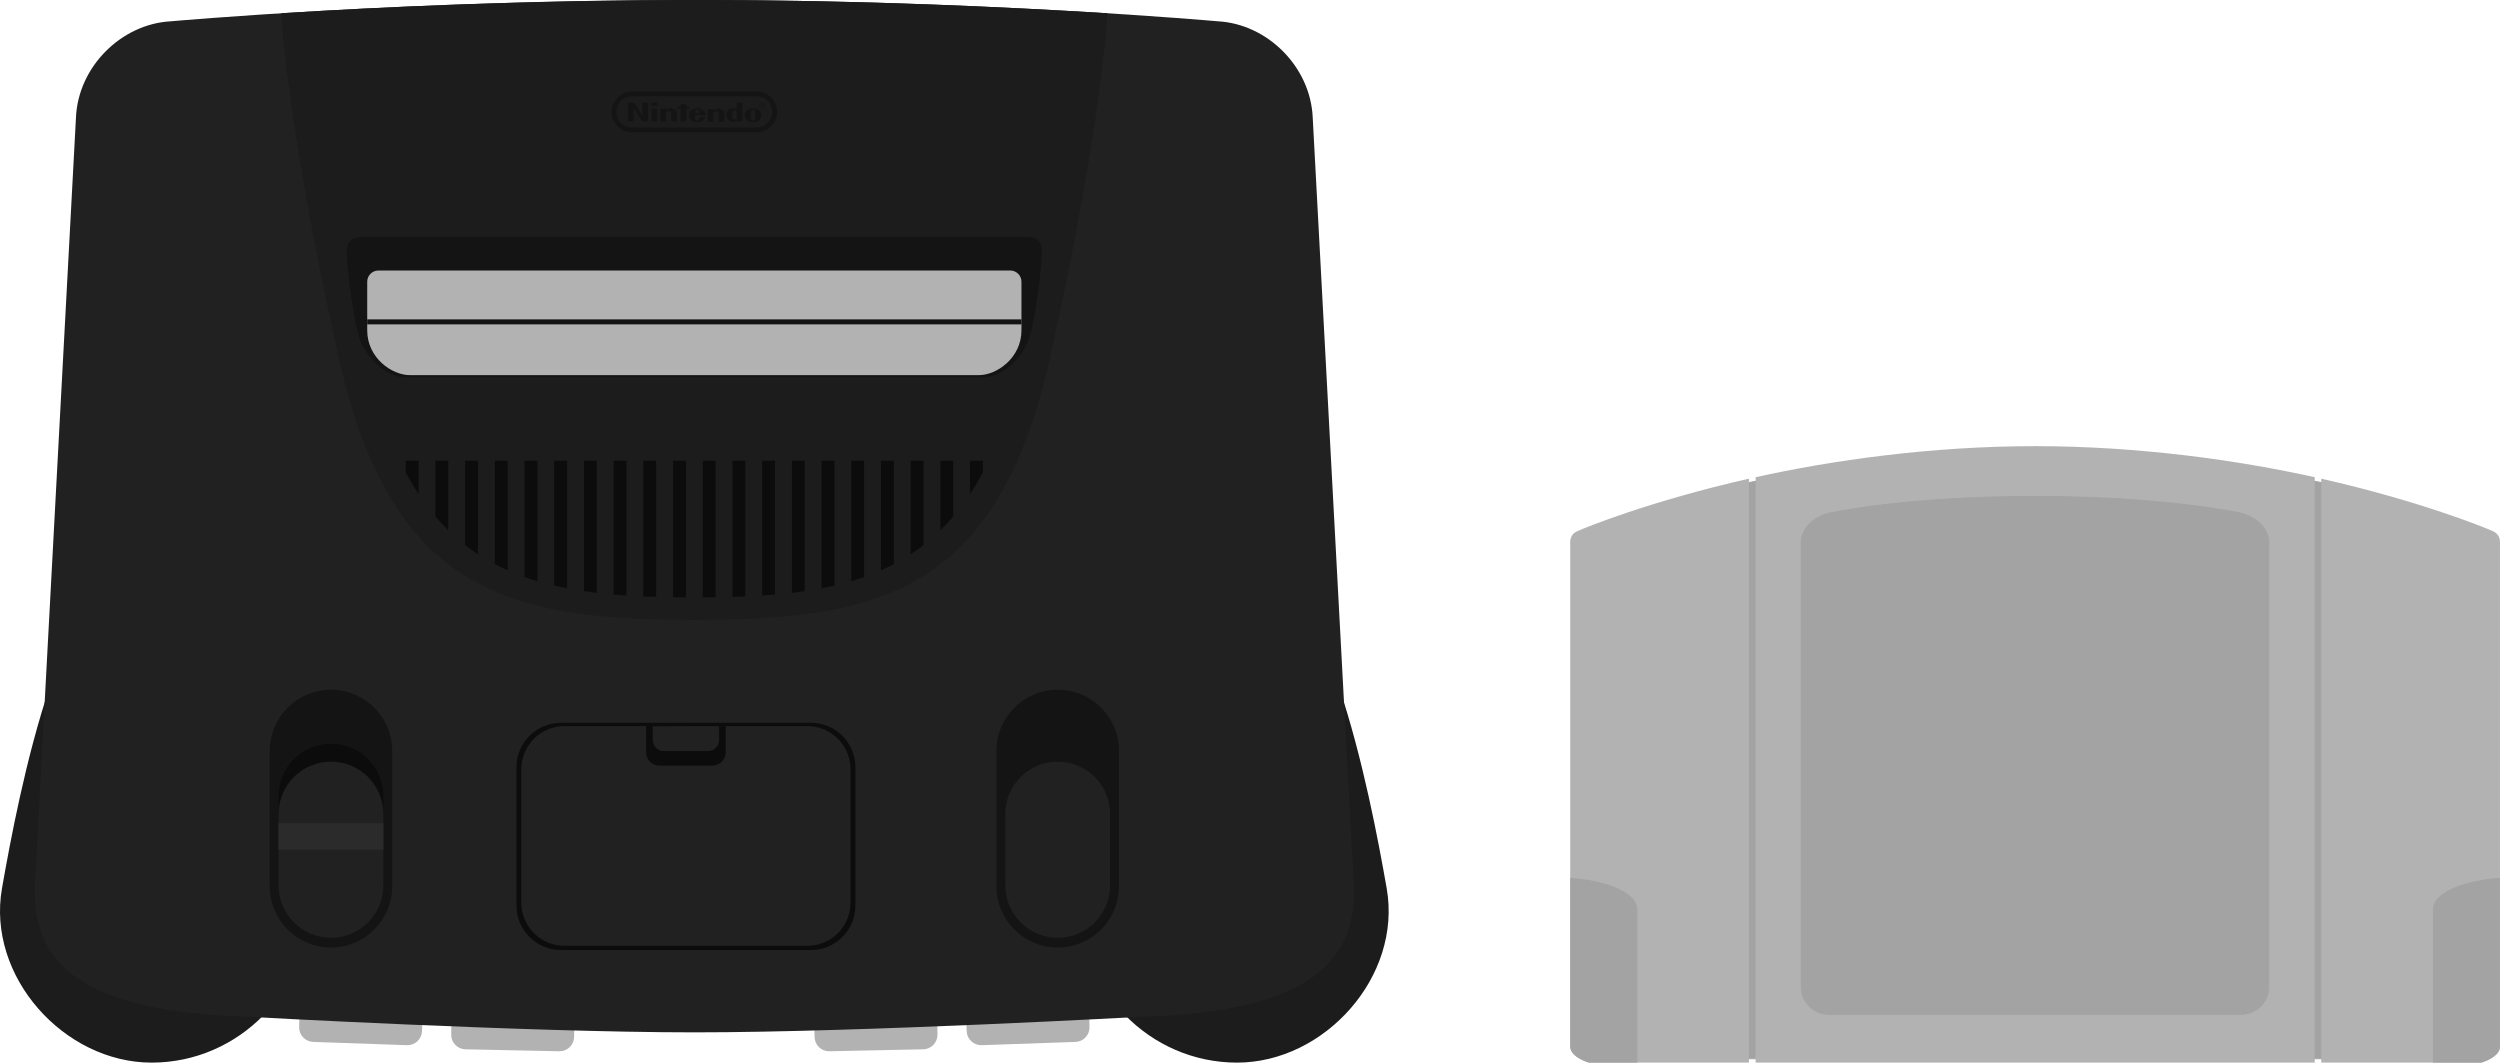 <?xml version="1.0" encoding="UTF-8" standalone="no"?>
<svg
   xmlns:dc="http://purl.org/dc/elements/1.1/"
   xmlns:cc="http://creativecommons.org/ns#"
   xmlns:rdf="http://www.w3.org/1999/02/22-rdf-syntax-ns#"
   xmlns:svg="http://www.w3.org/2000/svg"
   xmlns="http://www.w3.org/2000/svg"
   xmlns:sodipodi="http://sodipodi.sourceforge.net/DTD/sodipodi-0.dtd"
   xmlns:inkscape="http://www.inkscape.org/namespaces/inkscape"
   viewBox="0 0 585.16 248.72"
   height="248.72"
   width="585.16"
   xml:space="preserve"
   version="1.1"
   id="svg2"
   inkscape:version="0.91 r13725"
   sodipodi:docname="consolegame.svg"><sodipodi:namedview
     pagecolor="#ffffff"
     bordercolor="#666666"
     borderopacity="1"
     objecttolerance="10"
     gridtolerance="10"
     guidetolerance="10"
     inkscape:pageopacity="0"
     inkscape:pageshadow="2"
     inkscape:window-width="1920"
     inkscape:window-height="1027"
     id="namedview122"
     showgrid="false"
     fit-margin-top="0"
     fit-margin-left="0"
     fit-margin-right="0"
     fit-margin-bottom="0"
     inkscape:zoom="0.94885815"
     inkscape:cx="162.51875"
     inkscape:cy="124.36"
     inkscape:window-x="-8"
     inkscape:window-y="-8"
     inkscape:window-maximized="1"
     inkscape:current-layer="svg2" /><defs
     id="defs6"><clipPath
       id="clipPath16"
       clipPathUnits="userSpaceOnUse"><path
         id="path18"
         d="m 0,198.976 260.03,0 L 260.03,0 0,0 0,198.976 Z"
         inkscape:connector-curvature="0" /></clipPath><clipPath
       clipPathUnits="userSpaceOnUse"
       id="clipPath16-0"><path
         d="m 0,110.4 166.527,0 0,-110.4 L 0,0 0,110.4 Z"
         id="path18-1"
         inkscape:connector-curvature="0" /></clipPath></defs><g
     transform="matrix(1.25,0,0,-1.25,0,248.72)"
     id="g10"><g
       id="g12"><g
         clip-path="url(#clipPath16)"
         id="g14"><g
           transform="translate(201.975,30.364)"
           id="g20"><path
             id="path22"
             style="fill:#1c1c1c;fill-opacity:1;fill-rule:nonzero;stroke:none"
             d="m 0,0 c 0,16.77 13.281,65.135 29.664,65.135 16.384,0 24.977,-45.546 28.02,-62.862 C 60.586,-14.243 46.048,-30.364 29.664,-30.364 13.281,-30.364 0,-16.77 0,0"
             inkscape:connector-curvature="0" /></g><g
           transform="translate(58.056,30.364)"
           id="g24"><path
             id="path26"
             style="fill:#1c1c1c;fill-opacity:1;fill-rule:nonzero;stroke:none"
             d="m 0,0 c 0,16.77 -13.281,65.135 -29.664,65.135 -16.384,0 -24.976,-45.546 -28.02,-62.862 -2.902,-16.516 11.636,-32.637 28.02,-32.637 C -13.281,-30.364 0,-16.77 0,0"
             inkscape:connector-curvature="0" /></g><g
           transform="translate(78.812,5.905)"
           id="g28"><path
             id="path30"
             style="fill:#b2b2b2;fill-opacity:1;fill-rule:nonzero;stroke:none"
             d="m 0,0 c -0.048,-1.391 -1.215,-2.479 -2.604,-2.43 l -17.554,0.61 c -1.391,0.049 -2.478,1.214 -2.43,2.603 l 0.174,5.035 c 0.049,1.391 1.215,2.479 2.605,2.43 L -2.255,7.639 C -0.865,7.59 0.223,6.424 0.174,5.034 L 0,0 Z"
             inkscape:connector-curvature="0" /></g><g
           transform="translate(78.812,5.905)"
           id="g32"><path
             id="path34"
             style="fill:none;stroke:#b2b2b2;stroke-width:0.42;stroke-linecap:butt;stroke-linejoin:miter;stroke-miterlimit:10;stroke-dasharray:none;stroke-opacity:1"
             d="m 0,0 c -0.048,-1.391 -1.215,-2.479 -2.604,-2.43 l -17.554,0.61 c -1.391,0.049 -2.478,1.214 -2.43,2.603 l 0.174,5.035 c 0.049,1.391 1.215,2.479 2.605,2.43 L -2.255,7.639 C -0.865,7.59 0.223,6.424 0.174,5.034 L 0,0 Z"
             inkscape:connector-curvature="0" /></g><g
           transform="translate(107.291,4.8)"
           id="g36"><path
             id="path38"
             style="fill:#b2b2b2;fill-opacity:1;fill-rule:nonzero;stroke:none"
             d="m 0,0 c -0.029,-1.391 -1.18,-2.494 -2.571,-2.465 l -17.56,0.367 c -1.391,0.03 -2.495,1.18 -2.466,2.572 l 0.106,5.036 c 0.029,1.39 1.18,2.494 2.571,2.466 L -2.36,7.607 C -0.969,7.578 0.135,6.428 0.105,5.037 L 0,0 Z"
             inkscape:connector-curvature="0" /></g><g
           transform="translate(107.291,4.8)"
           id="g40"><path
             id="path42"
             style="fill:none;stroke:#b2b2b2;stroke-width:0.42;stroke-linecap:butt;stroke-linejoin:miter;stroke-miterlimit:10;stroke-dasharray:none;stroke-opacity:1"
             d="m 0,0 c -0.029,-1.391 -1.18,-2.494 -2.571,-2.465 l -17.56,0.367 c -1.391,0.03 -2.495,1.18 -2.466,2.572 l 0.106,5.036 c 0.029,1.39 1.18,2.494 2.571,2.466 L -2.36,7.607 C -0.969,7.578 0.135,6.428 0.105,5.037 L 0,0 Z"
             inkscape:connector-curvature="0" /></g><g
           transform="translate(181.219,5.905)"
           id="g44"><path
             id="path46"
             style="fill:#b2b2b2;fill-opacity:1;fill-rule:nonzero;stroke:none"
             d="m 0,0 c 0.048,-1.391 1.214,-2.479 2.605,-2.43 l 17.553,0.61 c 1.39,0.049 2.479,1.214 2.43,2.603 l -0.175,5.035 c -0.048,1.391 -1.214,2.479 -2.605,2.43 L 2.255,7.639 C 0.865,7.59 -0.224,6.424 -0.175,5.034 L 0,0 Z"
             inkscape:connector-curvature="0" /></g><g
           transform="translate(181.219,5.905)"
           id="g48"><path
             id="path50"
             style="fill:none;stroke:#b2b2b2;stroke-width:0.42;stroke-linecap:butt;stroke-linejoin:miter;stroke-miterlimit:10;stroke-dasharray:none;stroke-opacity:1"
             d="m 0,0 c 0.048,-1.391 1.214,-2.479 2.605,-2.43 l 17.553,0.61 c 1.39,0.049 2.479,1.214 2.43,2.603 l -0.175,5.035 c -0.048,1.391 -1.214,2.479 -2.605,2.43 L 2.255,7.639 C 0.865,7.59 -0.224,6.424 -0.175,5.034 L 0,0 Z"
             inkscape:connector-curvature="0" /></g><g
           transform="translate(152.739,4.8)"
           id="g52"><path
             id="path54"
             style="fill:#b2b2b2;fill-opacity:1;fill-rule:nonzero;stroke:none"
             d="m 0,0 c 0.029,-1.391 1.18,-2.494 2.571,-2.465 l 17.56,0.367 c 1.391,0.03 2.495,1.18 2.466,2.572 L 22.491,5.51 C 22.463,6.9 21.311,8.004 19.92,7.976 L 2.36,7.607 C 0.969,7.578 -0.134,6.428 -0.105,5.037 L 0,0 Z"
             inkscape:connector-curvature="0" /></g><g
           transform="translate(152.739,4.8)"
           id="g56"><path
             id="path58"
             style="fill:none;stroke:#b2b2b2;stroke-width:0.42;stroke-linecap:butt;stroke-linejoin:miter;stroke-miterlimit:10;stroke-dasharray:none;stroke-opacity:1"
             d="m 0,0 c 0.029,-1.391 1.18,-2.494 2.571,-2.465 l 17.56,0.367 c 1.391,0.03 2.495,1.18 2.466,2.572 L 22.491,5.51 C 22.463,6.9 21.311,8.004 19.92,7.976 L 2.36,7.607 C 0.969,7.578 -0.134,6.428 -0.105,5.037 L 0,0 Z"
             inkscape:connector-curvature="0" /></g><g
           transform="translate(130.016,198.976)"
           id="g60"><path
             id="path62"
             style="fill:#212121;fill-opacity:1;fill-rule:nonzero;stroke:none"
             d="m 0,0 c 53.592,0 98.018,-3.988 98.018,-3.988 9.306,-0.49 17.352,-8.535 17.772,-17.981 l 7.695,-143.845 c 0.561,-14.413 -8.535,-23.579 -39.459,-24.557 0,0 -52.788,-2.94 -84.026,-2.94 -31.238,0 -84.027,2.94 -84.027,2.94 -30.924,0.978 -40.018,10.144 -39.459,24.557 l 7.696,143.845 c 0.42,9.446 8.466,17.491 17.771,17.981 0,0 44.427,3.988 98.019,3.988"
             inkscape:connector-curvature="0" /></g><g
           transform="translate(207.357,196.493)"
           id="g64"><path
             id="path66"
             style="fill:#1c1c1c;fill-opacity:1;fill-rule:nonzero;stroke:none"
             d="m 0,0 c 0,0 -0.818,-19.976 -10.684,-64.263 -9.864,-44.287 -31.955,-49.324 -66.657,-49.324 -34.702,0 -56.793,5.037 -66.658,49.324 C -153.864,-19.976 -154.683,0 -154.683,0 c 17.979,1.143 46.53,2.482 78.338,2.482 C -45.704,2.482 -18.059,1.117 0,0"
             inkscape:connector-curvature="0" /></g><g
           transform="translate(130.086,128.312)"
           id="g68"><path
             id="path70"
             style="fill:#141414;fill-opacity:1;fill-rule:nonzero;stroke:none"
             d="m 0,0 54.094,0 c 3.412,0 7.754,3.639 8.925,8.641 1.172,5.002 1.994,12.514 1.994,14.745 0,2.229 -0.891,2.92 -3.269,2.92 l -61.815,0 -61.815,0 c -2.377,0 -3.269,-0.691 -3.269,-2.92 0,-2.231 0.822,-9.743 1.994,-14.745 C -61.99,3.639 -57.649,0 -54.236,0 L -0.142,0 0,0 Z"
             inkscape:connector-curvature="0" /></g><g
           transform="translate(130.05,128.732)"
           id="g72"><path
             id="path74"
             style="fill:#b2b2b2;fill-opacity:1;fill-rule:nonzero;stroke:none"
             d="m 0,0 53.242,0 c 3.359,0 7.976,3.219 7.976,8.395 l 0,9.096 c 0,1.159 -0.939,2.099 -2.099,2.099 l -59.119,0 -0.07,0 -59.119,0 c -1.159,0 -2.099,-0.94 -2.099,-2.099 l 0,-9.096 C -61.288,3.219 -56.671,0 -53.313,0 L -0.07,0 0,0 Z"
             inkscape:connector-curvature="0" /></g><g
           transform="translate(181.648,112.711)"
           id="g76"><path
             id="path78"
             style="fill:#0c0c0c;fill-opacity:1;fill-rule:nonzero;stroke:none"
             d="m 0,0 0,-6.243 c 0.839,1.268 1.643,2.617 2.414,4.053 L 2.414,0 0,0 Z"
             inkscape:connector-curvature="0" /></g><g
           transform="translate(176.086,112.711)"
           id="g80"><path
             id="path82"
             style="fill:#0c0c0c;fill-opacity:1;fill-rule:nonzero;stroke:none"
             d="m 0,0 0,-13.044 c 0.829,0.812 1.634,1.675 2.414,2.594 L 2.414,0 0,0 Z"
             inkscape:connector-curvature="0" /></g><g
           transform="translate(170.524,112.711)"
           id="g84"><path
             id="path86"
             style="fill:#0c0c0c;fill-opacity:1;fill-rule:nonzero;stroke:none"
             d="m 0,0 0,-17.53 c 0.825,0.54 1.627,1.12 2.414,1.732 L 2.414,0 0,0 Z"
             inkscape:connector-curvature="0" /></g><g
           transform="translate(164.962,112.711)"
           id="g88"><path
             id="path90"
             style="fill:#0c0c0c;fill-opacity:1;fill-rule:nonzero;stroke:none"
             d="m 0,0 0,-20.539 c 0.82,0.363 1.625,0.75 2.414,1.163 L 2.414,0 0,0 Z"
             inkscape:connector-curvature="0" /></g><g
           transform="translate(159.4,112.711)"
           id="g92"><path
             id="path94"
             style="fill:#0c0c0c;fill-opacity:1;fill-rule:nonzero;stroke:none"
             d="m 0,0 0,-22.563 c 0.818,0.241 1.623,0.501 2.414,0.78 L 2.414,0 0,0 Z"
             inkscape:connector-curvature="0" /></g><g
           transform="translate(153.838,112.711)"
           id="g96"><path
             id="path98"
             style="fill:#0c0c0c;fill-opacity:1;fill-rule:nonzero;stroke:none"
             d="m 0,0 0,-23.899 c 0.816,0.156 1.621,0.326 2.414,0.51 L 2.414,0 0,0 Z"
             inkscape:connector-curvature="0" /></g><g
           transform="translate(148.276,112.711)"
           id="g100"><path
             id="path102"
             style="fill:#0c0c0c;fill-opacity:1;fill-rule:nonzero;stroke:none"
             d="m 0,0 0,-24.749 c 0.814,0.095 1.619,0.201 2.414,0.317 L 2.414,0 0,0 Z"
             inkscape:connector-curvature="0" /></g><g
           transform="translate(142.714,112.711)"
           id="g104"><path
             id="path106"
             style="fill:#0c0c0c;fill-opacity:1;fill-rule:nonzero;stroke:none"
             d="m 0,0 0,-25.251 c 0.814,0.053 1.618,0.114 2.414,0.183 L 2.414,0 0,0 Z"
             inkscape:connector-curvature="0" /></g><g
           transform="translate(137.151,112.711)"
           id="g108"><path
             id="path110"
             style="fill:#0c0c0c;fill-opacity:1;fill-rule:nonzero;stroke:none"
             d="m 0,0 0,-25.51 c 0.814,0.024 1.618,0.054 2.414,0.088 L 2.414,0 0,0 Z"
             inkscape:connector-curvature="0" /></g><g
           transform="translate(131.589,112.711)"
           id="g112"><path
             id="path114"
             style="fill:#0c0c0c;fill-opacity:1;fill-rule:nonzero;stroke:none"
             d="m 0,0 0,-25.601 c 0.814,0.004 1.617,0.012 2.414,0.023 L 2.414,0 0,0 Z"
             inkscape:connector-curvature="0" /></g><g
           transform="translate(126.027,112.711)"
           id="g116"><path
             id="path118"
             style="fill:#0c0c0c;fill-opacity:1;fill-rule:nonzero;stroke:none"
             d="m 0,0 0,-25.578 c 0.797,-0.011 1.602,-0.019 2.414,-0.023 L 2.414,0 0,0 Z"
             inkscape:connector-curvature="0" /></g><g
           transform="translate(120.465,112.711)"
           id="g120"><path
             id="path122"
             style="fill:#0c0c0c;fill-opacity:1;fill-rule:nonzero;stroke:none"
             d="m 0,0 0,-25.422 c 0.796,-0.034 1.601,-0.064 2.414,-0.088 L 2.414,0 0,0 Z"
             inkscape:connector-curvature="0" /></g><g
           transform="translate(114.903,112.711)"
           id="g124"><path
             id="path126"
             style="fill:#0c0c0c;fill-opacity:1;fill-rule:nonzero;stroke:none"
             d="m 0,0 0,-25.068 c 0.796,-0.069 1.6,-0.13 2.414,-0.183 L 2.414,0 0,0 Z"
             inkscape:connector-curvature="0" /></g><g
           transform="translate(109.341,112.711)"
           id="g128"><path
             id="path130"
             style="fill:#0c0c0c;fill-opacity:1;fill-rule:nonzero;stroke:none"
             d="m 0,0 0,-24.432 c 0.794,-0.116 1.599,-0.222 2.414,-0.317 L 2.414,0 0,0 Z"
             inkscape:connector-curvature="0" /></g><g
           transform="translate(103.779,112.711)"
           id="g132"><path
             id="path134"
             style="fill:#0c0c0c;fill-opacity:1;fill-rule:nonzero;stroke:none"
             d="m 0,0 0,-23.389 c 0.792,-0.184 1.598,-0.354 2.413,-0.51 L 2.413,0 0,0 Z"
             inkscape:connector-curvature="0" /></g><g
           transform="translate(98.217,112.711)"
           id="g136"><path
             id="path138"
             style="fill:#0c0c0c;fill-opacity:1;fill-rule:nonzero;stroke:none"
             d="m 0,0 0,-21.783 c 0.792,-0.279 1.596,-0.539 2.414,-0.78 L 2.414,0 0,0 Z"
             inkscape:connector-curvature="0" /></g><g
           transform="translate(92.655,112.711)"
           id="g140"><path
             id="path142"
             style="fill:#0c0c0c;fill-opacity:1;fill-rule:nonzero;stroke:none"
             d="m 0,0 0,-19.376 c 0.788,-0.413 1.593,-0.8 2.413,-1.163 L 2.413,0 0,0 Z"
             inkscape:connector-curvature="0" /></g><g
           transform="translate(87.092,112.711)"
           id="g144"><path
             id="path146"
             style="fill:#0c0c0c;fill-opacity:1;fill-rule:nonzero;stroke:none"
             d="M 0,0 0,-15.798 C 0.787,-16.41 1.59,-16.99 2.414,-17.53 L 2.414,0 0,0 Z"
             inkscape:connector-curvature="0" /></g><g
           transform="translate(81.53,112.711)"
           id="g148"><path
             id="path150"
             style="fill:#0c0c0c;fill-opacity:1;fill-rule:nonzero;stroke:none"
             d="m 0,0 0,-10.45 c 0.781,-0.919 1.585,-1.782 2.414,-2.594 L 2.414,0 0,0 Z"
             inkscape:connector-curvature="0" /></g><g
           transform="translate(75.968,112.711)"
           id="g152"><path
             id="path154"
             style="fill:#0c0c0c;fill-opacity:1;fill-rule:nonzero;stroke:none"
             d="M 0,0 0,-2.19 C 0.771,-3.626 1.576,-4.975 2.414,-6.243 L 2.414,0 0,0 Z"
             inkscape:connector-curvature="0" /></g><g
           transform="translate(209.53,33.029)"
           id="g156"><path
             id="path158"
             style="fill:#141414;fill-opacity:1;fill-rule:nonzero;stroke:none"
             d="m 0,0 c 0,-6.337 -5.137,-11.475 -11.474,-11.475 -6.337,0 -11.475,5.138 -11.475,11.475 l 0,25.32 c 0,6.337 5.138,11.474 11.475,11.474 C -5.137,36.794 0,31.657 0,25.32 L 0,0 Z"
             inkscape:connector-curvature="0" /></g><g
           transform="translate(207.867,33.184)"
           id="g160"><path
             id="path162"
             style="fill:#212121;fill-opacity:1;fill-rule:nonzero;stroke:none"
             d="m 0,0 c 0,-5.418 -4.393,-9.811 -9.811,-9.811 -5.419,0 -9.811,4.393 -9.811,9.811 l 0,13.359 c 0,5.418 4.392,9.811 9.811,9.811 C -4.393,23.17 0,18.777 0,13.359 L 0,0 Z"
             inkscape:connector-curvature="0" /></g><g
           transform="translate(73.45,33.029)"
           id="g164"><path
             id="path166"
             style="fill:#141414;fill-opacity:1;fill-rule:nonzero;stroke:none"
             d="m 0,0 c 0,-6.337 -5.137,-11.475 -11.474,-11.475 -6.338,0 -11.475,5.138 -11.475,11.475 l 0,25.32 c 0,6.337 5.137,11.474 11.475,11.474 C -5.137,36.794 0,31.657 0,25.32 L 0,0 Z"
             inkscape:connector-curvature="0" /></g><g
           transform="translate(71.787,49.901)"
           id="g168"><path
             id="path170"
             style="fill:#0c0c0c;fill-opacity:1;fill-rule:nonzero;stroke:none"
             d="m 0,0 c 0,5.419 -4.393,9.812 -9.811,9.812 -5.419,0 -9.812,-4.393 -9.812,-9.812 l 0,-4.212 L 0,-4.212 0,0 Z"
             inkscape:connector-curvature="0" /></g><g
           transform="translate(71.787,33.184)"
           id="g172"><path
             id="path174"
             style="fill:#212121;fill-opacity:1;fill-rule:nonzero;stroke:none"
             d="m 0,0 c 0,-5.418 -4.393,-9.811 -9.811,-9.811 -5.419,0 -9.812,4.393 -9.812,9.811 l 0,13.359 c 0,5.418 4.393,9.811 9.812,9.811 C -4.393,23.17 0,18.777 0,13.359 L 0,0 Z"
             inkscape:connector-curvature="0" /></g><path
           id="path176"
           style="fill:#2b2b2b;fill-opacity:1;fill-rule:nonzero;stroke:none"
           d="m 71.786,39.864 -19.623,0 0,4.98 19.623,0 0,-4.98 z"
           inkscape:connector-curvature="0" /><g
           transform="translate(130.017,175.097)"
           id="g178"><path
             id="path180"
             style="fill:#141414;fill-opacity:1;fill-rule:evenodd;stroke:none"
             d="m 0,0 c 3.862,0 7.724,0 11.586,0.001 0.205,0 0.407,0.014 0.608,0.049 1.618,0.287 2.694,1.892 2.336,3.486 -0.306,1.365 -1.474,2.306 -2.872,2.306 -7.773,0 -15.545,0 -23.317,0 -0.685,0 -1.297,-0.213 -1.837,-0.637 -1.249,-0.984 -1.469,-2.837 -0.478,-4.08 C -13.367,0.363 -12.566,0 -11.596,0 -7.73,0.001 -3.866,0 0,0 m -0.001,6.745 c 3.866,0 7.731,-0.001 11.597,0.002 0.716,0 1.39,-0.153 2.004,-0.523 1.048,-0.632 1.686,-1.554 1.856,-2.769 0.26,-1.86 -0.829,-3.588 -2.602,-4.17 -0.405,-0.133 -0.822,-0.187 -1.248,-0.187 -6.865,0.001 -13.73,0 -20.594,0 -0.921,0 -1.841,-0.007 -2.761,0.004 -1.726,0.017 -3.253,1.25 -3.646,2.93 -0.455,1.95 0.631,3.892 2.53,4.525 0.412,0.136 0.835,0.189 1.268,0.189 3.866,-0.001 7.731,-0.001 11.596,-0.001"
             inkscape:connector-curvature="0" /></g><g
           transform="translate(120.278,177.343)"
           id="g182"><path
             id="path184"
             style="fill:#141414;fill-opacity:1;fill-rule:evenodd;stroke:none"
             d="m 0,0 0,0.101 c 0,0.745 0.001,1.49 -0.002,2.234 -0.001,0.081 0.021,0.1 0.1,0.099 C 0.393,2.43 0.69,2.43 0.985,2.433 c 0.062,0.001 0.08,-0.015 0.08,-0.079 -0.002,-1.123 -0.002,-2.247 0,-3.371 0,-0.067 -0.018,-0.085 -0.085,-0.084 -0.299,0.003 -0.598,0.003 -0.898,-0.001 -0.064,0 -0.095,0.024 -0.127,0.074 -0.507,0.789 -1.017,1.576 -1.525,2.364 -0.019,0.029 -0.038,0.058 -0.075,0.086 l 0,-0.096 c 0,-0.77 -0.003,-1.541 0.003,-2.311 0,-0.101 -0.029,-0.119 -0.122,-0.117 -0.282,0.006 -0.566,0.004 -0.849,0.001 -0.068,-0.001 -0.094,0.012 -0.094,0.087 0.003,1.12 0.003,2.242 0,3.362 0,0.076 0.026,0.086 0.093,0.085 C -2.293,2.43 -1.971,2.43 -1.65,2.434 -1.584,2.435 -1.548,2.41 -1.515,2.357 -1.018,1.57 -0.519,0.784 -0.02,-0.003 -0.013,-0.001 -0.007,-0.001 0,0"
             inkscape:connector-curvature="0" /></g><g
           transform="translate(137.949,177.4)"
           id="g186"><path
             id="path188"
             style="fill:#141414;fill-opacity:1;fill-rule:evenodd;stroke:none"
             d="M 0,0 C 0,0.168 0.004,0.338 -0.001,0.506 -0.006,0.746 -0.164,0.91 -0.388,0.917 -0.62,0.923 -0.808,0.771 -0.816,0.534 -0.829,0.181 -0.825,-0.172 -0.818,-0.525 c 0.003,-0.152 0.095,-0.242 0.249,-0.269 0.103,-0.018 0.208,-0.021 0.313,-0.003 0.164,0.027 0.252,0.123 0.255,0.292 C 0.002,-0.337 0,-0.168 0,0 m 0.001,1.081 c 0,0.347 -0.001,0.677 0.001,1.007 0,0.093 -0.039,0.211 0.015,0.268 0.054,0.059 0.174,0.017 0.265,0.018 0.232,0.002 0.465,-10e-4 0.697,0.002 0.063,0 0.087,-0.009 0.087,-0.081 -0.002,-1.124 -0.001,-2.248 0,-3.371 0,-0.06 -0.013,-0.083 -0.078,-0.082 -0.302,0.003 -0.605,10e-4 -0.907,0.002 -0.035,0 -0.075,-0.017 -0.083,0.047 -0.007,0.057 -0.047,0.009 -0.064,0.004 -0.189,-0.073 -0.384,-0.118 -0.585,-0.128 -0.481,-0.022 -0.833,0.207 -1.082,0.595 -0.568,0.88 0.012,1.731 0.697,1.912 0.331,0.087 0.642,0.026 0.937,-0.137 0.028,-0.015 0.055,-0.03 0.1,-0.056"
             inkscape:connector-curvature="0" /></g><g
           transform="translate(133.591,178.318)"
           id="g190"><path
             id="path192"
             style="fill:#141414;fill-opacity:1;fill-rule:evenodd;stroke:none"
             d="m 0,0 c 0.119,0.046 0.219,0.108 0.319,0.166 0.615,0.355 1.324,0.073 1.682,-0.464 0.048,-0.073 0.068,-0.154 0.068,-0.243 -0.002,-0.51 -0.002,-1.019 0,-1.529 0,-0.061 -0.008,-0.088 -0.081,-0.087 -0.308,0.005 -0.617,0.004 -0.926,0 -0.067,0 -0.083,0.02 -0.083,0.085 0.002,0.497 0.001,0.994 0.001,1.49 0,0.244 -0.295,0.466 -0.534,0.405 -0.074,-0.019 -0.143,-0.05 -0.212,-0.084 -0.161,-0.081 -0.245,-0.192 -0.238,-0.39 0.013,-0.474 0.002,-0.949 0.006,-1.422 0,-0.069 -0.019,-0.084 -0.084,-0.084 -0.3,0.004 -0.599,0.004 -0.898,0 -0.068,0 -0.084,0.02 -0.083,0.085 0.002,0.742 0.002,1.484 -0.001,2.225 0,0.071 0.024,0.083 0.087,0.082 C -0.681,0.232 -0.385,0.23 -0.089,0.236 -0.009,0.237 0.008,0.21 0.001,0.139 -0.004,0.097 0,0.053 0,0"
             inkscape:connector-curvature="0" /></g><g
           transform="translate(124.709,178.393)"
           id="g194"><path
             id="path196"
             style="fill:#141414;fill-opacity:1;fill-rule:evenodd;stroke:none"
             d="M 0,0 C 0.097,0.052 0.184,0.091 0.263,0.141 0.769,0.467 1.383,0.349 1.795,-0.043 1.98,-0.218 2.087,-0.409 2.077,-0.678 2.059,-1.133 2.069,-1.589 2.074,-2.044 2.075,-2.135 2.046,-2.152 1.962,-2.151 c -0.293,0.005 -0.586,0.005 -0.878,0 -0.079,-0.001 -0.102,0.018 -0.101,0.099 0.003,0.487 0.001,0.973 0.001,1.46 0,0.268 -0.296,0.49 -0.557,0.417 -0.07,-0.02 -0.136,-0.05 -0.201,-0.084 -0.152,-0.081 -0.236,-0.185 -0.23,-0.377 0.014,-0.468 0.001,-0.936 0.007,-1.403 0.001,-0.096 -0.028,-0.114 -0.117,-0.113 -0.286,0.007 -0.572,0.005 -0.859,0.002 -0.064,-10e-4 -0.087,0.012 -0.087,0.082 0.002,0.745 0.002,1.49 0.001,2.234 -0.001,0.058 0.013,0.076 0.073,0.075 0.303,-0.003 0.605,-0.002 0.907,0 C -0.019,0.242 0.009,0.229 0.002,0.164 -0.003,0.117 0,0.068 0,0"
             inkscape:connector-curvature="0" /></g><g
           transform="translate(140.58,177.403)"
           id="g198"><path
             id="path200"
             style="fill:#141414;fill-opacity:1;fill-rule:evenodd;stroke:none"
             d="m 0,0 0,0 c 0,-0.23 -0.002,-0.459 0.001,-0.688 0.003,-0.165 0.083,-0.256 0.245,-0.294 0.084,-0.019 0.17,-0.017 0.255,-0.011 0.208,0.013 0.317,0.121 0.319,0.327 0.004,0.441 0.004,0.884 0,1.326 C 0.818,0.916 0.66,1.072 0.419,1.071 0.16,1.071 0.004,0.919 0.001,0.657 -0.002,0.438 0,0.218 0,0 M 0.426,1.309 C 0.808,1.308 1.165,1.202 1.477,0.965 2.145,0.456 2.16,-0.408 1.513,-0.941 0.91,-1.438 -0.057,-1.443 -0.664,-0.952 -1.321,-0.422 -1.3,0.483 -0.619,0.983 -0.31,1.209 0.039,1.307 0.426,1.309"
             inkscape:connector-curvature="0" /></g><g
           transform="translate(130.562,177.81)"
           id="g202"><path
             id="path204"
             style="fill:#141414;fill-opacity:1;fill-rule:evenodd;stroke:none"
             d="M 0,0 0.152,0 C 0.428,0 0.428,0 0.409,0.279 0.394,0.503 0.229,0.659 0.003,0.665 -0.224,0.671 -0.383,0.539 -0.407,0.316 -0.417,0.228 -0.41,0.138 -0.413,0.05 -0.415,0.003 -0.389,-0.001 -0.353,0 -0.235,0.001 -0.118,0 0,0 m 0.57,-0.398 c -0.299,0 -0.598,-0.002 -0.898,0.001 -0.063,0.001 -0.088,-0.011 -0.086,-0.081 0.005,-0.197 0.001,-0.394 0.002,-0.592 0.003,-0.206 0.109,-0.316 0.317,-0.329 0.082,-0.005 0.165,-0.008 0.246,0.011 0.172,0.041 0.255,0.142 0.258,0.318 0.003,0.089 0.004,0.178 0,0.267 -0.001,0.044 0.011,0.061 0.058,0.061 0.321,-0.003 0.643,-0.003 0.964,0 0.077,0 0.055,-0.04 0.04,-0.078 C 1.359,-1.111 1.157,-1.324 0.893,-1.482 0.27,-1.856 -0.591,-1.789 -1.132,-1.323 -1.727,-0.812 -1.729,-0.008 -1.137,0.504 -0.514,1.043 0.531,1.035 1.137,0.486 1.372,0.274 1.516,0.013 1.549,-0.306 1.556,-0.376 1.544,-0.401 1.467,-0.4 1.168,-0.396 0.869,-0.398 0.57,-0.398"
             inkscape:connector-curvature="0" /></g><g
           transform="translate(127.418,177.443)"
           id="g206"><path
             id="path208"
             style="fill:#141414;fill-opacity:1;fill-rule:evenodd;stroke:none"
             d="m 0,0 c 0,0.369 -0.002,0.739 0.002,1.108 0.001,0.068 -0.02,0.086 -0.085,0.083 -0.134,-0.004 -0.268,10e-4 -0.402,-0.002 -0.051,-0.001 -0.071,0.01 -0.073,0.067 -0.008,0.254 -0.01,0.254 0.246,0.254 0.083,0 0.166,0.002 0.248,-0.001 0.05,-0.003 0.067,0.012 0.065,0.063 -0.003,0.124 0.002,0.249 -0.002,0.373 -0.001,0.054 0.015,0.069 0.069,0.069 0.315,-0.002 0.631,-0.003 0.946,0 C 1.071,2.014 1.092,2.001 1.09,1.94 1.085,1.819 1.091,1.698 1.087,1.577 1.085,1.522 1.103,1.507 1.156,1.508 1.296,1.512 1.437,1.507 1.577,1.51 1.63,1.512 1.645,1.497 1.645,1.443 1.65,1.19 1.651,1.191 1.397,1.189 1.296,1.188 1.163,1.232 1.105,1.17 1.055,1.115 1.088,0.983 1.088,0.885 1.088,0.223 1.087,-0.439 1.09,-1.101 1.09,-1.181 1.071,-1.203 0.991,-1.202 0.688,-1.197 0.386,-1.198 0.083,-1.201 0.017,-1.202 -0.002,-1.185 -0.001,-1.118 0.002,-0.746 0,-0.372 0,0"
             inkscape:connector-curvature="0" /></g><g
           transform="translate(123.064,177.439)"
           id="g210"><path
             id="path212"
             style="fill:#141414;fill-opacity:1;fill-rule:evenodd;stroke:none"
             d="m 0,0 c 0,-0.37 -0.002,-0.739 0.002,-1.108 0,-0.072 -0.018,-0.09 -0.089,-0.09 -0.296,0.004 -0.593,0.004 -0.889,10e-4 -0.065,-10e-4 -0.086,0.017 -0.086,0.084 0.003,0.742 0.003,1.484 0,2.226 0,0.069 0.022,0.083 0.086,0.082 0.3,-0.003 0.599,-0.003 0.898,0 C -0.017,1.196 0.002,1.18 0.002,1.117 -0.002,0.744 0,0.372 0,0"
             inkscape:connector-curvature="0" /></g><g
           transform="translate(122.531,179.14)"
           id="g214"><path
             id="path216"
             style="fill:#141414;fill-opacity:1;fill-rule:evenodd;stroke:none"
             d="m 0,0 c -0.153,0.001 -0.306,0.003 -0.459,-0.001 -0.055,-0.001 -0.07,0.017 -0.069,0.071 0.004,0.168 0.003,0.336 0,0.506 0,0.044 0.01,0.06 0.058,0.06 0.316,-0.002 0.631,-0.002 0.946,0 0.046,0 0.059,-0.014 0.059,-0.06 C 0.532,0.404 0.531,0.232 0.535,0.061 0.536,0.007 0.513,-0.001 0.467,-0.001 0.311,0.002 0.156,0 0,0"
             inkscape:connector-curvature="0" /></g><g
           transform="translate(142.695,178.759)"
           id="g218"><path
             id="path220"
             style="fill:#141414;fill-opacity:1;fill-rule:evenodd;stroke:none"
             d="M 0,0 C 0.247,-0.002 0.465,0.212 0.466,0.458 0.467,0.722 0.256,0.945 0.005,0.946 -0.256,0.947 -0.453,0.741 -0.455,0.464 -0.455,0.204 -0.257,0.001 0,0 M 0.001,1.033 C 0.295,1.034 0.55,0.77 0.551,0.462 0.552,0.173 0.292,-0.088 0.003,-0.088 c -0.297,0 -0.545,0.25 -0.545,0.549 -0.001,0.315 0.242,0.571 0.543,0.572"
             inkscape:connector-curvature="0" /></g><g
           transform="translate(142.678,179.24)"
           id="g222"><path
             id="path224"
             style="fill:#141414;fill-opacity:1;fill-rule:evenodd;stroke:none"
             d="M 0,0 C 0.066,-0.006 0.122,-0.003 0.124,0.08 0.126,0.175 0.06,0.17 -0.007,0.175 -0.081,0.181 -0.092,0.153 -0.096,0.085 -0.099,0.002 -0.066,-0.015 0,0 m -0.18,0.013 c 0,0.015 -0.001,0.032 0,0.048 0.007,0.064 -0.031,0.165 0.019,0.187 0.08,0.034 0.182,0.026 0.27,-0.003 C 0.215,0.209 0.25,0.052 0.166,-0.034 0.12,-0.081 0.128,-0.109 0.157,-0.152 0.173,-0.178 0.207,-0.208 0.153,-0.236 0.097,-0.267 0.101,-0.211 0.082,-0.189 c -0.014,0.016 -0.025,0.037 -0.034,0.057 -0.023,0.054 -0.069,0.034 -0.107,0.034 -0.056,0 -0.029,-0.046 -0.032,-0.071 -0.005,-0.032 0.006,-0.065 -0.046,-0.064 -0.05,0.001 -0.042,0.035 -0.043,0.066 l 0,0.18 z"
             inkscape:connector-curvature="0" /></g><path
           id="path226"
           style="fill:#141414;fill-opacity:1;fill-rule:nonzero;stroke:none"
           d="m 191.269,139.172 -122.506,0 0,-0.934 122.506,0 0,0.934 z"
           inkscape:connector-curvature="0" /><g
           transform="translate(151.866,21.077)"
           id="g228"><path
             id="path230"
             style="fill:#0c0c0c;fill-opacity:1;fill-rule:nonzero;stroke:none"
             d="m 0,0 -46.85,0 c -4.571,0 -8.311,3.74 -8.311,8.311 l 0,25.934 c 0,4.571 3.74,8.311 8.311,8.311 l 46.85,0 c 4.571,0 8.311,-3.74 8.311,-8.311 l 0,-25.934 C 8.311,3.74 4.571,0 0,0"
             inkscape:connector-curvature="0" /></g><g
           transform="translate(151.213,21.877)"
           id="g232"><path
             id="path234"
             style="fill:#212121;fill-opacity:1;fill-rule:nonzero;stroke:none"
             d="m 0,0 -45.543,0 c -4.428,0 -8.052,3.624 -8.052,8.052 l 0,25.029 c 0,4.428 3.624,8.052 8.052,8.052 l 45.543,0 c 4.429,0 8.052,-3.624 8.052,-8.052 l 0,-25.029 C 8.052,3.624 4.429,0 0,0"
             inkscape:connector-curvature="0" /></g><g
           transform="translate(135.892,58.125)"
           id="g236"><path
             id="path238"
             style="fill:#0c0c0c;fill-opacity:1;fill-rule:nonzero;stroke:none"
             d="m 0,0 c 0,-1.39 -1.127,-2.519 -2.519,-2.519 l -9.864,0 c -1.391,0 -2.519,1.129 -2.519,2.519 l 0,4.885 L 0,4.885 0,0 Z"
             inkscape:connector-curvature="0" /></g><g
           transform="translate(134.65,60.434)"
           id="g240"><path
             id="path242"
             style="fill:#212121;fill-opacity:1;fill-rule:nonzero;stroke:none"
             d="m 0,0 c 0,-1.159 -0.939,-2.099 -2.099,-2.099 l -8.22,0 c -1.16,0 -2.1,0.94 -2.1,2.099 l 0,2.519 c 0,0 12.29,0.129 12.419,0 L 0,0 Z"
             inkscape:connector-curvature="0" /></g></g></g></g><g
     id="g10-6"
     transform="matrix(1.307,0,0,-1.307,367.517,248.72)"><g
       id="g12-5"><g
         id="g14-1"
         clip-path="url(#clipPath16-0)"><g
           id="g20-6"
           transform="translate(83.281,0.697)"><path
             d="m 0,0 -52.877,0 0,0.864 0,101.987 c 14.346,2.959 33.205,5.458 52.877,5.458 19.672,0 38.531,-2.499 52.877,-5.458 L 52.877,0.864 52.877,0 0,0 Z"
             style="fill:#a3a3a3;fill-opacity:1;fill-rule:nonzero;stroke:none"
             id="path22-8"
             inkscape:connector-curvature="0" /></g><g
           id="g24-1"
           transform="translate(83.281,0.697)"><path
             d="m 0,0 -52.877,0 0,0.864 0,101.987 c 14.346,2.959 33.205,5.458 52.877,5.458 19.672,0 38.531,-2.499 52.877,-5.458 L 52.877,0.864 52.877,0 0,0 Z"
             style="fill:none;stroke:#a3a3a3;stroke-width:0.174;stroke-linecap:round;stroke-linejoin:round;stroke-miterlimit:10;stroke-dasharray:none;stroke-opacity:1"
             id="path26-0"
             inkscape:connector-curvature="0" /></g><g
           id="g28-4"
           transform="translate(83.281,0)"><path
             d="m 0,0 -50.064,0 0,0.882 0,103.955 c 13.582,3.016 31.438,5.563 50.064,5.563 18.625,0 36.481,-2.547 50.062,-5.563 L 50.062,0.882 50.062,0 0,0 Z"
             style="fill:#b2b2b2;fill-opacity:1;fill-rule:nonzero;stroke:none"
             id="path30-6"
             inkscape:connector-curvature="0" /></g><g
           id="g32-5"
           transform="translate(134.511,0.577)"><path
             d="m 0,0 0,104 c 17.792,-4.042 29.443,-8.806 30.742,-9.409 1.481,-0.688 1.263,-1.958 1.263,-2.713 l 0,-89.552 c 0,-1.974 -3.355,-2.903 -3.355,-2.903 L 0,-0.577 0,0 Z"
             style="fill:#b2b2b2;fill-opacity:1;fill-rule:nonzero;stroke:none"
             id="path34-2"
             inkscape:connector-curvature="0" /></g><g
           id="g36-2"
           transform="translate(154.509,0)"><path
             d="m 0,0 8.664,0 c 0,0 3.354,0.929 3.354,2.903 l 0,30.2 C 6.214,32.696 0,30.722 0,27.411 L 0,0 Z"
             style="fill:#a3a3a3;fill-opacity:1;fill-rule:nonzero;stroke:none"
             id="path38-6"
             inkscape:connector-curvature="0" /></g><g
           id="g40-7"
           transform="translate(32.017,0.577)"><path
             d="m 0,0 0,104 c -17.793,-4.042 -29.445,-8.806 -30.742,-9.409 -1.481,-0.688 -1.264,-1.958 -1.264,-2.713 l 0,-89.552 c 0,-1.974 3.354,-2.903 3.354,-2.903 L 0,-0.577 0,0 Z"
             style="fill:#b2b2b2;fill-opacity:1;fill-rule:nonzero;stroke:none"
             id="path42-0"
             inkscape:connector-curvature="0" /></g><g
           id="g44-7"
           transform="translate(12.033,0)"><path
             d="m 0,0 -8.665,0 c 0,0 -3.353,0.929 -3.353,2.903 l 0,30.2 C -6.215,32.696 0,30.722 0,27.411 L 0,0 Z"
             style="fill:#a3a3a3;fill-opacity:1;fill-rule:nonzero;stroke:none"
             id="path46-2"
             inkscape:connector-curvature="0" /></g><g
           id="g48-4"
           transform="translate(120.175,8.653)"><path
             d="m 0,0 c 2.727,0 4.937,2.211 4.937,4.938 l 0,79.5 c 0,2.727 -2.359,4.597 -4.877,5.287 0,0 -13.335,3.02 -36.989,3.02 -23.655,0 -36.989,-3.02 -36.989,-3.02 -2.518,-0.69 -4.878,-2.56 -4.878,-5.287 l 0,-79.5 C -78.796,2.211 -76.585,0 -73.857,0 L 0,0 Z"
             style="fill:#a3a3a3;fill-opacity:1;fill-rule:nonzero;stroke:none"
             id="path50-5"
             inkscape:connector-curvature="0" /></g><g
           id="g52-0"
           transform="translate(120.175,8.653)"><path
             d="m 0,0 c 2.727,0 4.937,2.211 4.937,4.938 l 0,79.5 c 0,2.727 -2.359,4.597 -4.877,5.287 0,0 -13.335,3.02 -36.989,3.02 -23.655,0 -36.989,-3.02 -36.989,-3.02 -2.518,-0.69 -4.878,-2.56 -4.878,-5.287 l 0,-79.5 C -78.796,2.211 -76.585,0 -73.857,0 L 0,0 Z"
             style="fill:none;stroke:#a3a3a3;stroke-width:0.174;stroke-linecap:round;stroke-linejoin:round;stroke-miterlimit:10;stroke-dasharray:none;stroke-opacity:1"
             id="path54-5"
             inkscape:connector-curvature="0" /></g></g></g></g></svg>